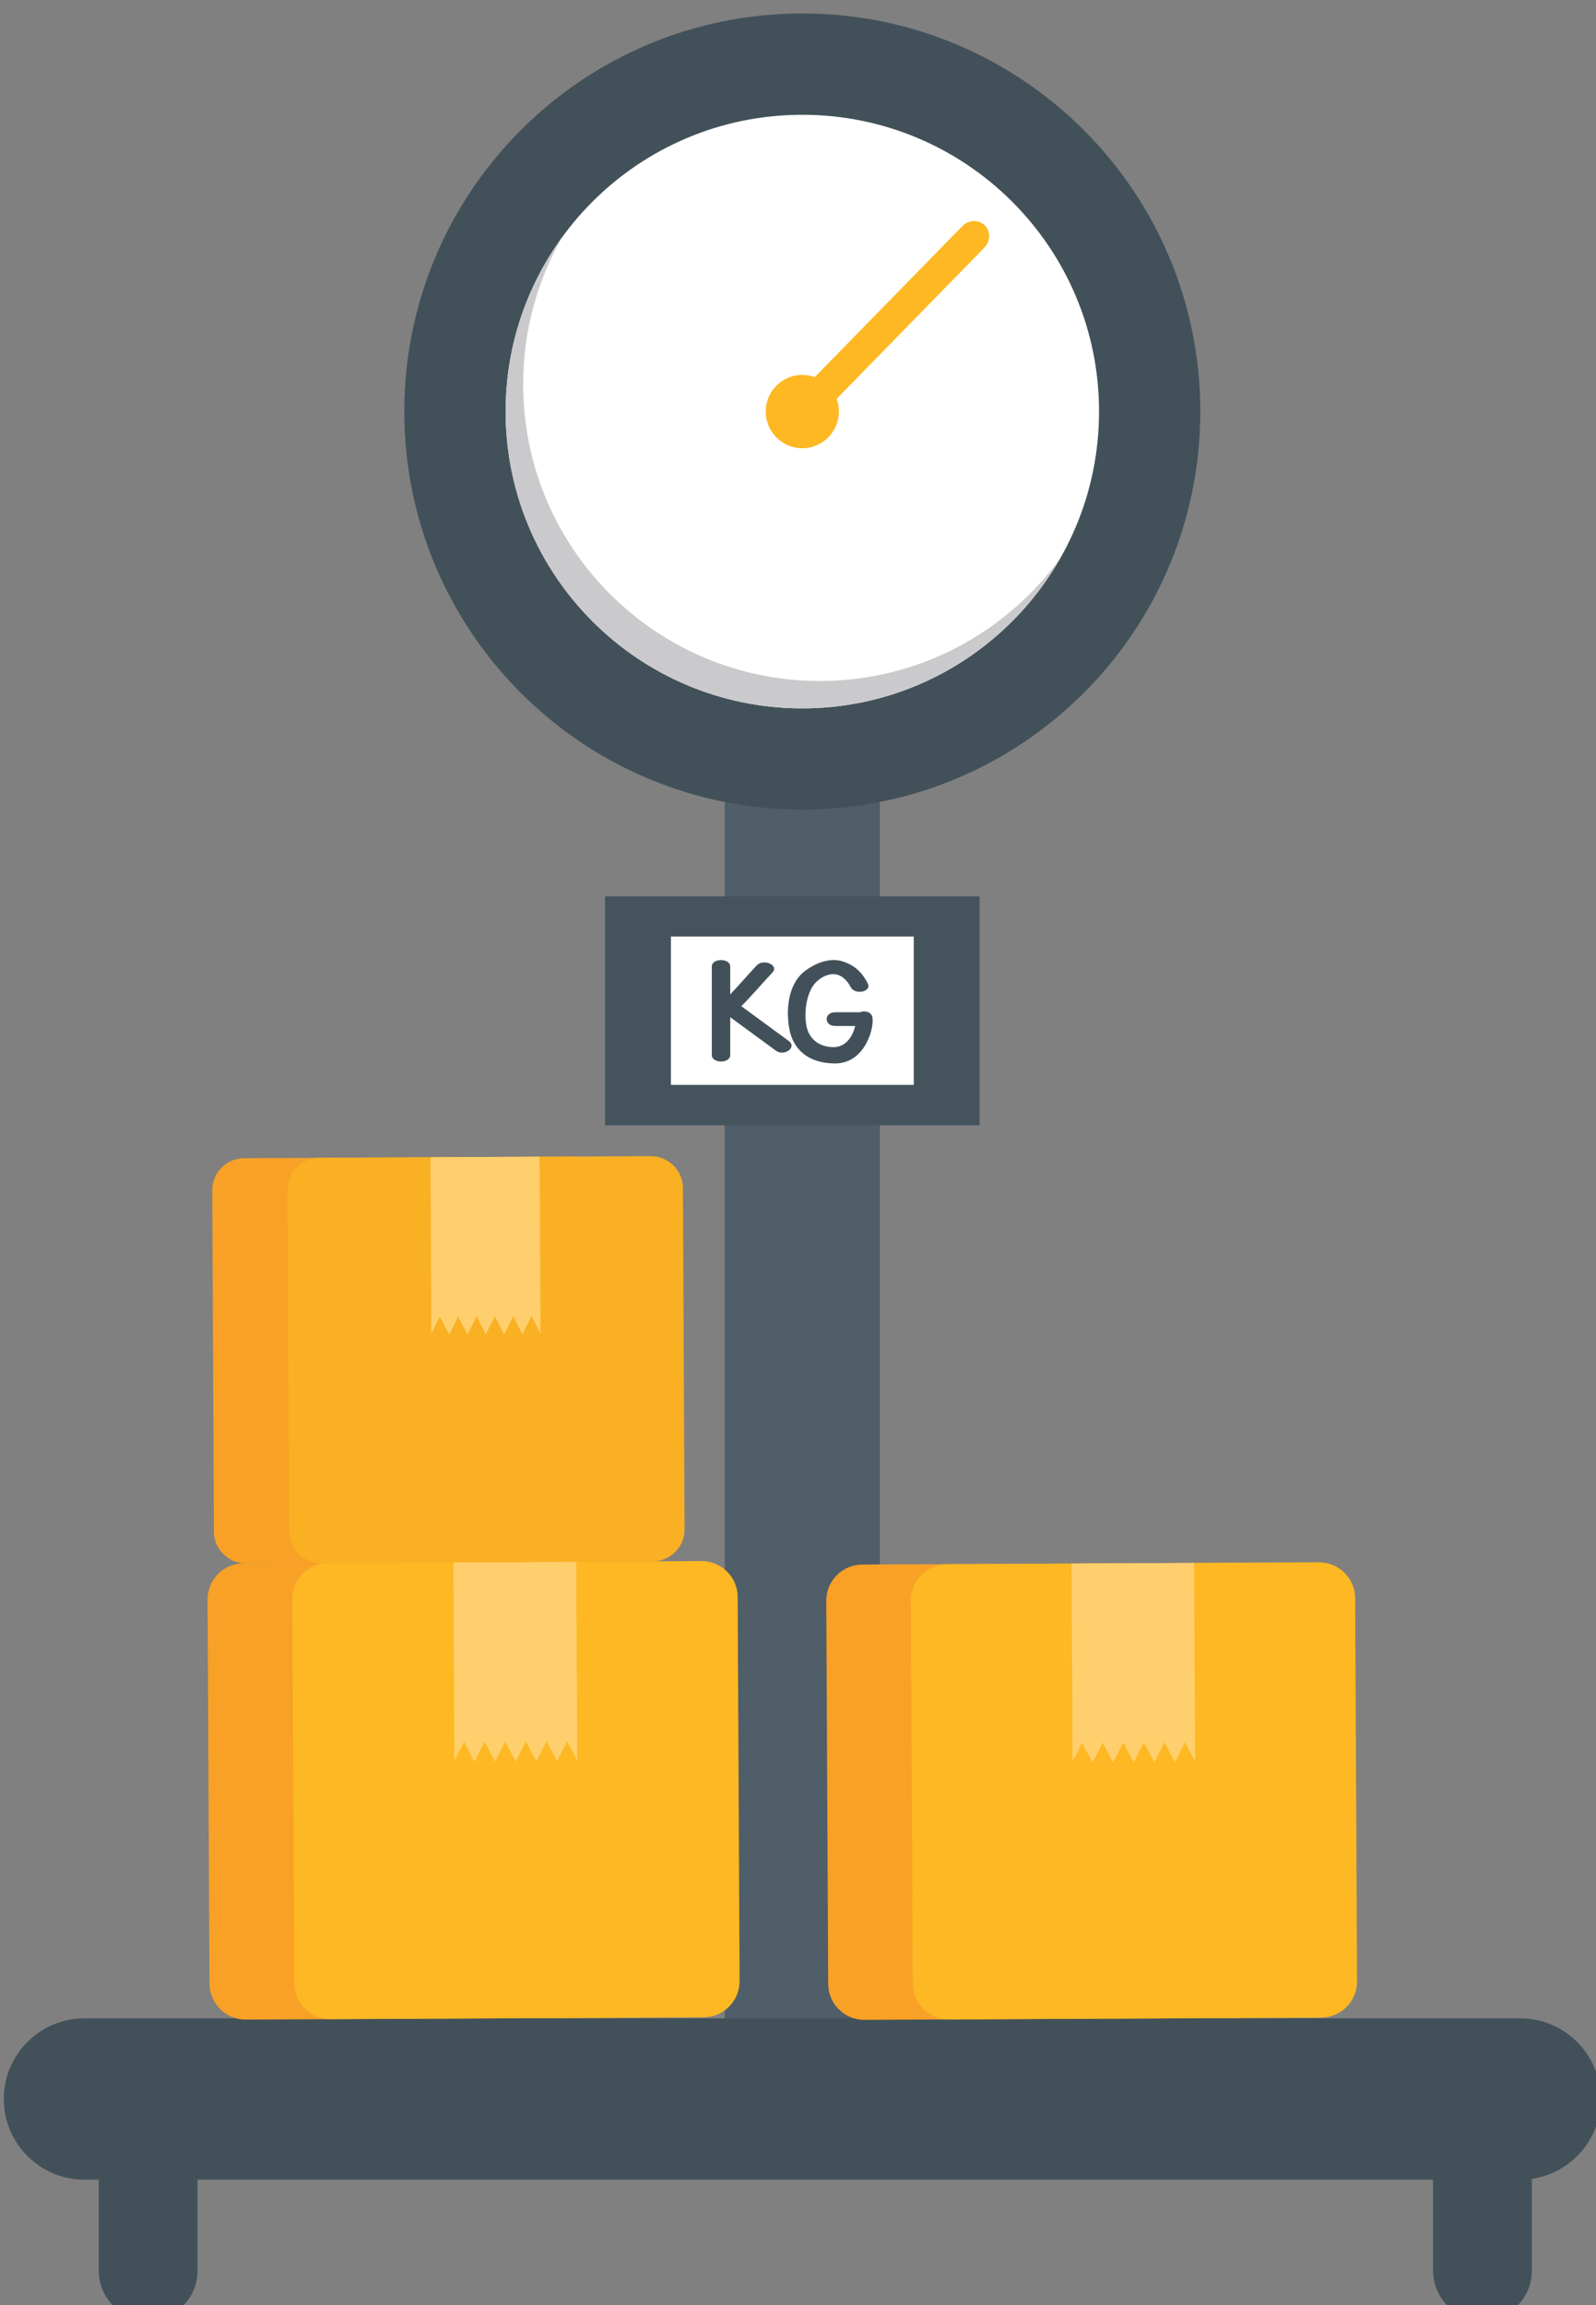 <?xml version="1.0" encoding="UTF-8" standalone="no"?>
<!-- Created with Inkscape (http://www.inkscape.org/) -->

<svg
   width="41.81mm"
   height="60.38mm"
   viewBox="0 0 41.81 60.38"
   version="1.1"
   id="svg25750"
   sodipodi:docname="1 baliky na vahe.svg"
   inkscape:version="1.1.2 (0a00cf5339, 2022-02-04, custom)"
   xmlns:inkscape="http://www.inkscape.org/namespaces/inkscape"
   xmlns:sodipodi="http://sodipodi.sourceforge.net/DTD/sodipodi-0.dtd"
   xmlns="http://www.w3.org/2000/svg"
   xmlns:svg="http://www.w3.org/2000/svg">
  <rect x="0" y="0" width="41.81" height="60.38" fill="#808080" stroke="none"/>
  <sodipodi:namedview
     id="namedview25752"
     pagecolor="#ffffff"
     bordercolor="#111111"
     borderopacity="1"
     inkscape:pageshadow="0"
     inkscape:pageopacity="0"
     inkscape:pagecheckerboard="1"
     inkscape:document-units="mm"
     showgrid="false"
     inkscape:lockguides="false"
     inkscape:zoom="0.39187386"
     inkscape:cx="2206.067"
     inkscape:cy="-766.82839"
     inkscape:window-width="2560"
     inkscape:window-height="1361"
     inkscape:window-x="-9"
     inkscape:window-y="-9"
     inkscape:window-maximized="1"
     inkscape:current-layer="surface1" />
  <defs
     id="defs25747" />
  <g
     inkscape:label="Vrstva 1"
     inkscape:groupmode="layer"
     id="layer1"
     transform="translate(58.474,-529.619)">
    <g
       id="surface1"
       transform="matrix(0.353,0,0,0.353,-216.217,-30.76)">
      <path
         style="fill:#ffffff;fill-opacity:1;fill-rule:nonzero;stroke:none;stroke-width:0.685"
         d="M 4242.497,2695 H 2254.761 V 1631.371 h 1987.736 v 1063.63"
         id="path27195" />
      <path
         style="fill:#4f5e68;fill-opacity:1;fill-rule:nonzero;stroke:none"
         d="m 512.161,1739.169 h -11.512 v -95.746 h 11.512 v 95.746"
         id="path27685" />
      <path
         style="fill:#425159;fill-opacity:1;fill-rule:nonzero;stroke:none"
         d="m 535.942,1618.005 c 0,16.32 -13.223,29.539 -29.539,29.539 -16.309,0 -29.535,-13.219 -29.535,-29.539 0,-16.301 13.227,-29.531 29.535,-29.531 16.316,0 29.539,13.23 29.539,29.531"
         id="path27687" />
      <path
         style="fill:#ffffff;fill-opacity:1;fill-rule:nonzero;stroke:none"
         d="m 528.426,1618.005 c 0,12.168 -9.859,22.031 -22.023,22.031 -12.16,0 -22.016,-9.863 -22.016,-22.031 0,-12.16 9.855,-22.012 22.016,-22.012 12.164,0 22.023,9.852 22.023,22.012"
         id="path27689" />
      <path
         style="fill:#fdb823;fill-opacity:1;fill-rule:nonzero;stroke:none"
         d="m 509.122,1618.005 c 0,1.508 -1.219,2.731 -2.719,2.731 -1.5,0 -2.715,-1.223 -2.715,-2.731 0,-1.492 1.215,-2.711 2.715,-2.711 1.5,0 2.719,1.219 2.719,2.711"
         id="path27691" />
      <path
         style="fill:#cacacc;fill-opacity:1;fill-rule:nonzero;stroke:none"
         d="m 507.708,1638.005 c -12.16,0 -22.02,-9.859 -22.02,-22.02 0,-3.949 1.043,-7.652 2.867,-10.859 -2.621,3.629 -4.168,8.066 -4.168,12.879 0,12.168 9.855,22.031 22.016,22.031 8.211,0 15.367,-4.5 19.156,-11.16 -4,5.527 -10.504,9.129 -17.852,9.129"
         id="path27693" />
      <path
         style="fill:#fdb823;fill-opacity:1;fill-rule:nonzero;stroke:none"
         d="m 519.922,1605.845 c 0.461,-0.469 0.469,-1.211 0.016,-1.652 -0.449,-0.438 -1.188,-0.418 -1.648,0.051 l -11.535,11.801 c -0.461,0.48 -0.473,1.211 -0.016,1.66 0.445,0.43 1.188,0.41 1.648,-0.059 l 11.535,-11.801"
         id="path27695" />
      <path
         style="fill:#45545c;fill-opacity:1;fill-rule:nonzero;stroke:none"
         d="m 519.563,1670.974 h -27.797 v -16.988 H 519.563 v 16.988"
         id="path27697" />
      <path
         style="fill:#ffffff;fill-opacity:1;fill-rule:nonzero;stroke:none"
         d="m 514.676,1667.974 h -18.023 v -11.008 h 18.023 v 11.008"
         id="path27699" />
      <path
         style="fill:#425159;fill-opacity:1;fill-rule:nonzero;stroke:none"
         d="m 505.407,1664.724 c -1.168,-0.859 -2.336,-1.711 -3.504,-2.57 -0.008,-0.01 -0.016,-0.01 -0.023,-0.02 0.805,-0.808 1.535,-1.68 2.316,-2.508 0.496,-0.543 -0.684,-1.043 -1.18,-0.512 -0.664,0.711 -1.293,1.441 -1.961,2.148 v -2.07 c 0,-0.637 -1.367,-0.637 -1.367,0 v 6.562 c 0,0.648 1.367,0.648 1.367,0 v -2.801 c 1.129,0.832 2.258,1.648 3.387,2.48 0.625,0.461 1.586,-0.25 0.965,-0.711"
         id="path27701" />
      <path
         style="fill:#425159;fill-opacity:1;fill-rule:nonzero;stroke:none"
         d="m 511.586,1662.884 c -0.125,-0.359 -0.582,-0.43 -0.918,-0.301 h -1.82 c -0.848,0 -0.848,1.02 0,1.02 h 1.477 c -0.062,0.32 -0.445,1.57 -1.602,1.57 -1.031,0 -1.781,-0.578 -1.988,-1.469 -0.203,-0.898 -0.09,-2.102 0.371,-2.93 0.254,-0.461 0.816,-0.941 1.484,-1.012 0.711,-0.07 1.176,0.523 1.41,0.961 0.312,0.609 1.586,0.34 1.262,-0.281 -0.379,-0.738 -0.918,-1.34 -1.887,-1.637 -0.965,-0.301 -2.023,0.168 -2.711,0.668 -1.375,0.992 -1.473,3.031 -1.219,4.371 0.281,1.488 1.398,2.539 3.398,2.539 2.289,0 2.965,-2.828 2.742,-3.5"
         id="path27703" />
      <path
         style="fill:#425159;fill-opacity:1;fill-rule:nonzero;stroke:none"
         d="m 565.661,1743.22 c 0,3.308 -2.676,5.988 -5.98,5.988 H 453.129 c -3.301,0 -5.984,-2.68 -5.984,-5.988 0,-3.297 2.684,-5.984 5.984,-5.984 h 106.551 c 3.305,0 5.98,2.688 5.98,5.984"
         id="path27705" />
      <path
         style="fill:#425159;fill-opacity:1;fill-rule:nonzero;stroke:none"
         d="m 461.528,1755.962 c 0,2.023 -1.645,3.668 -3.668,3.668 -2.027,0 -3.668,-1.645 -3.668,-3.668 v -9.07 c 0,-2.023 1.641,-3.672 3.668,-3.672 2.023,0 3.668,1.648 3.668,3.672 v 9.07"
         id="path27707" />
      <path
         style="fill:#425159;fill-opacity:1;fill-rule:nonzero;stroke:none"
         d="m 560.547,1755.962 c 0,2.023 -1.641,3.668 -3.664,3.668 -2.027,0 -3.668,-1.645 -3.668,-3.668 v -9.07 c 0,-2.023 1.641,-3.672 3.668,-3.672 2.023,0 3.664,1.648 3.664,3.672 v 9.07"
         id="path27709" />
      <path
         style="fill:#f8a126;fill-opacity:1;fill-rule:nonzero;stroke:none"
         d="m 495.461,1734.494 c 0.008,1.488 -1.191,2.691 -2.672,2.695 l -27.68,0.141 c -1.48,0.01 -2.691,-1.188 -2.699,-2.672 l -0.141,-28.492 c -0.008,-1.48 1.188,-2.691 2.672,-2.691 l 27.676,-0.141 c 1.484,-0.01 2.695,1.191 2.699,2.672 l 0.145,28.488"
         id="path27711" />
      <path
         style="fill:#fdb823;fill-opacity:1;fill-rule:nonzero;stroke:none"
         d="m 501.75,1734.462 c 0.012,1.484 -1.191,2.691 -2.672,2.699 l -27.68,0.137 c -1.484,0.01 -2.691,-1.188 -2.699,-2.668 l -0.141,-28.496 c -0.008,-1.48 1.191,-2.691 2.676,-2.699 l 27.676,-0.129 c 1.484,-0.012 2.691,1.188 2.699,2.66 l 0.141,28.496"
         id="path27713" />
      <path
         style="fill:#ffcf6e;fill-opacity:1;fill-rule:nonzero;stroke:none"
         d="m 480.512,1703.384 0.059,11.402 0.004,1.309 0.012,2.019 0.715,-1.399 0.766,1.477 0.762,-1.488 0.773,1.488 0.758,-1.488 0.773,1.48 0.758,-1.492 0.773,1.48 0.758,-1.488 0.773,1.48 0.762,-1.492 0.746,1.441 -0.012,-2.07 -0.004,-1.301 -0.059,-11.398 -9.117,0.039"
         id="path27715" />
      <path
         style="fill:#f8a126;fill-opacity:1;fill-rule:nonzero;stroke:none"
         d="m 541.297,1734.517 c 0.008,1.484 -1.188,2.691 -2.668,2.691 l -27.613,0.141 c -1.477,0.01 -2.684,-1.188 -2.691,-2.668 l -0.141,-28.426 c -0.004,-1.48 1.188,-2.68 2.668,-2.691 l 27.613,-0.129 c 1.477,-0.012 2.684,1.191 2.691,2.66 l 0.141,28.422"
         id="path27717" />
      <path
         style="fill:#fdb823;fill-opacity:1;fill-rule:nonzero;stroke:none"
         d="m 547.575,1734.49 c 0.004,1.48 -1.191,2.688 -2.668,2.695 l -27.613,0.133 c -1.48,0.012 -2.688,-1.184 -2.695,-2.672 l -0.137,-28.422 c -0.008,-1.48 1.188,-2.68 2.668,-2.688 l 27.609,-0.141 c 1.48,0 2.688,1.188 2.695,2.668 l 0.141,28.426"
         id="path27719" />
      <path
         style="fill:#ffcf6e;fill-opacity:1;fill-rule:nonzero;stroke:none"
         d="m 526.387,1703.494 0.055,11.359 0.008,1.301 0.008,2.031 0.711,-1.398 0.77,1.476 0.758,-1.488 0.77,1.48 0.758,-1.492 0.773,1.492 0.754,-1.5 0.773,1.48 0.754,-1.48 0.773,1.48 0.754,-1.492 0.75,1.441 -0.012,-2.07 -0.008,-1.309 -0.055,-11.363 -9.094,0.051"
         id="path27721" />
      <path
         style="fill:#f8a126;fill-opacity:1;fill-rule:nonzero;stroke:none"
         d="m 492.083,1700.966 c 0.008,1.309 -1.055,2.379 -2.371,2.387 l -24.578,0.133 c -1.316,0 -2.391,-1.062 -2.395,-2.371 l -0.125,-25.309 c -0.008,-1.312 1.055,-2.391 2.371,-2.391 l 24.574,-0.121 c 1.32,-0.01 2.395,1.051 2.398,2.371 l 0.125,25.301"
         id="path27723" />
      <path
         style="fill:#fab023;fill-opacity:1;fill-rule:nonzero;stroke:none"
         d="m 497.668,1700.935 c 0.012,1.32 -1.059,2.391 -2.371,2.398 l -24.578,0.121 c -1.316,0.012 -2.387,-1.059 -2.398,-2.371 l -0.121,-25.297 c -0.008,-1.32 1.055,-2.391 2.371,-2.402 l 24.578,-0.121 c 1.316,-0.01 2.391,1.051 2.395,2.371 l 0.125,25.301"
         id="path27725" />
      <path
         style="fill:#ffcf6e;fill-opacity:1;fill-rule:nonzero;stroke:none"
         d="m 478.813,1673.345 0.051,10.121 0.004,1.16 0.008,1.797 0.633,-1.25 0.688,1.32 0.672,-1.328 0.688,1.32 0.672,-1.332 0.688,1.32 0.672,-1.32 0.688,1.32 0.676,-1.32 0.684,1.312 0.672,-1.332 0.668,1.289 -0.012,-1.848 -0.004,-1.152 -0.051,-10.117 -8.094,0.039"
         id="path27727" />
    </g>
  </g>
</svg>
